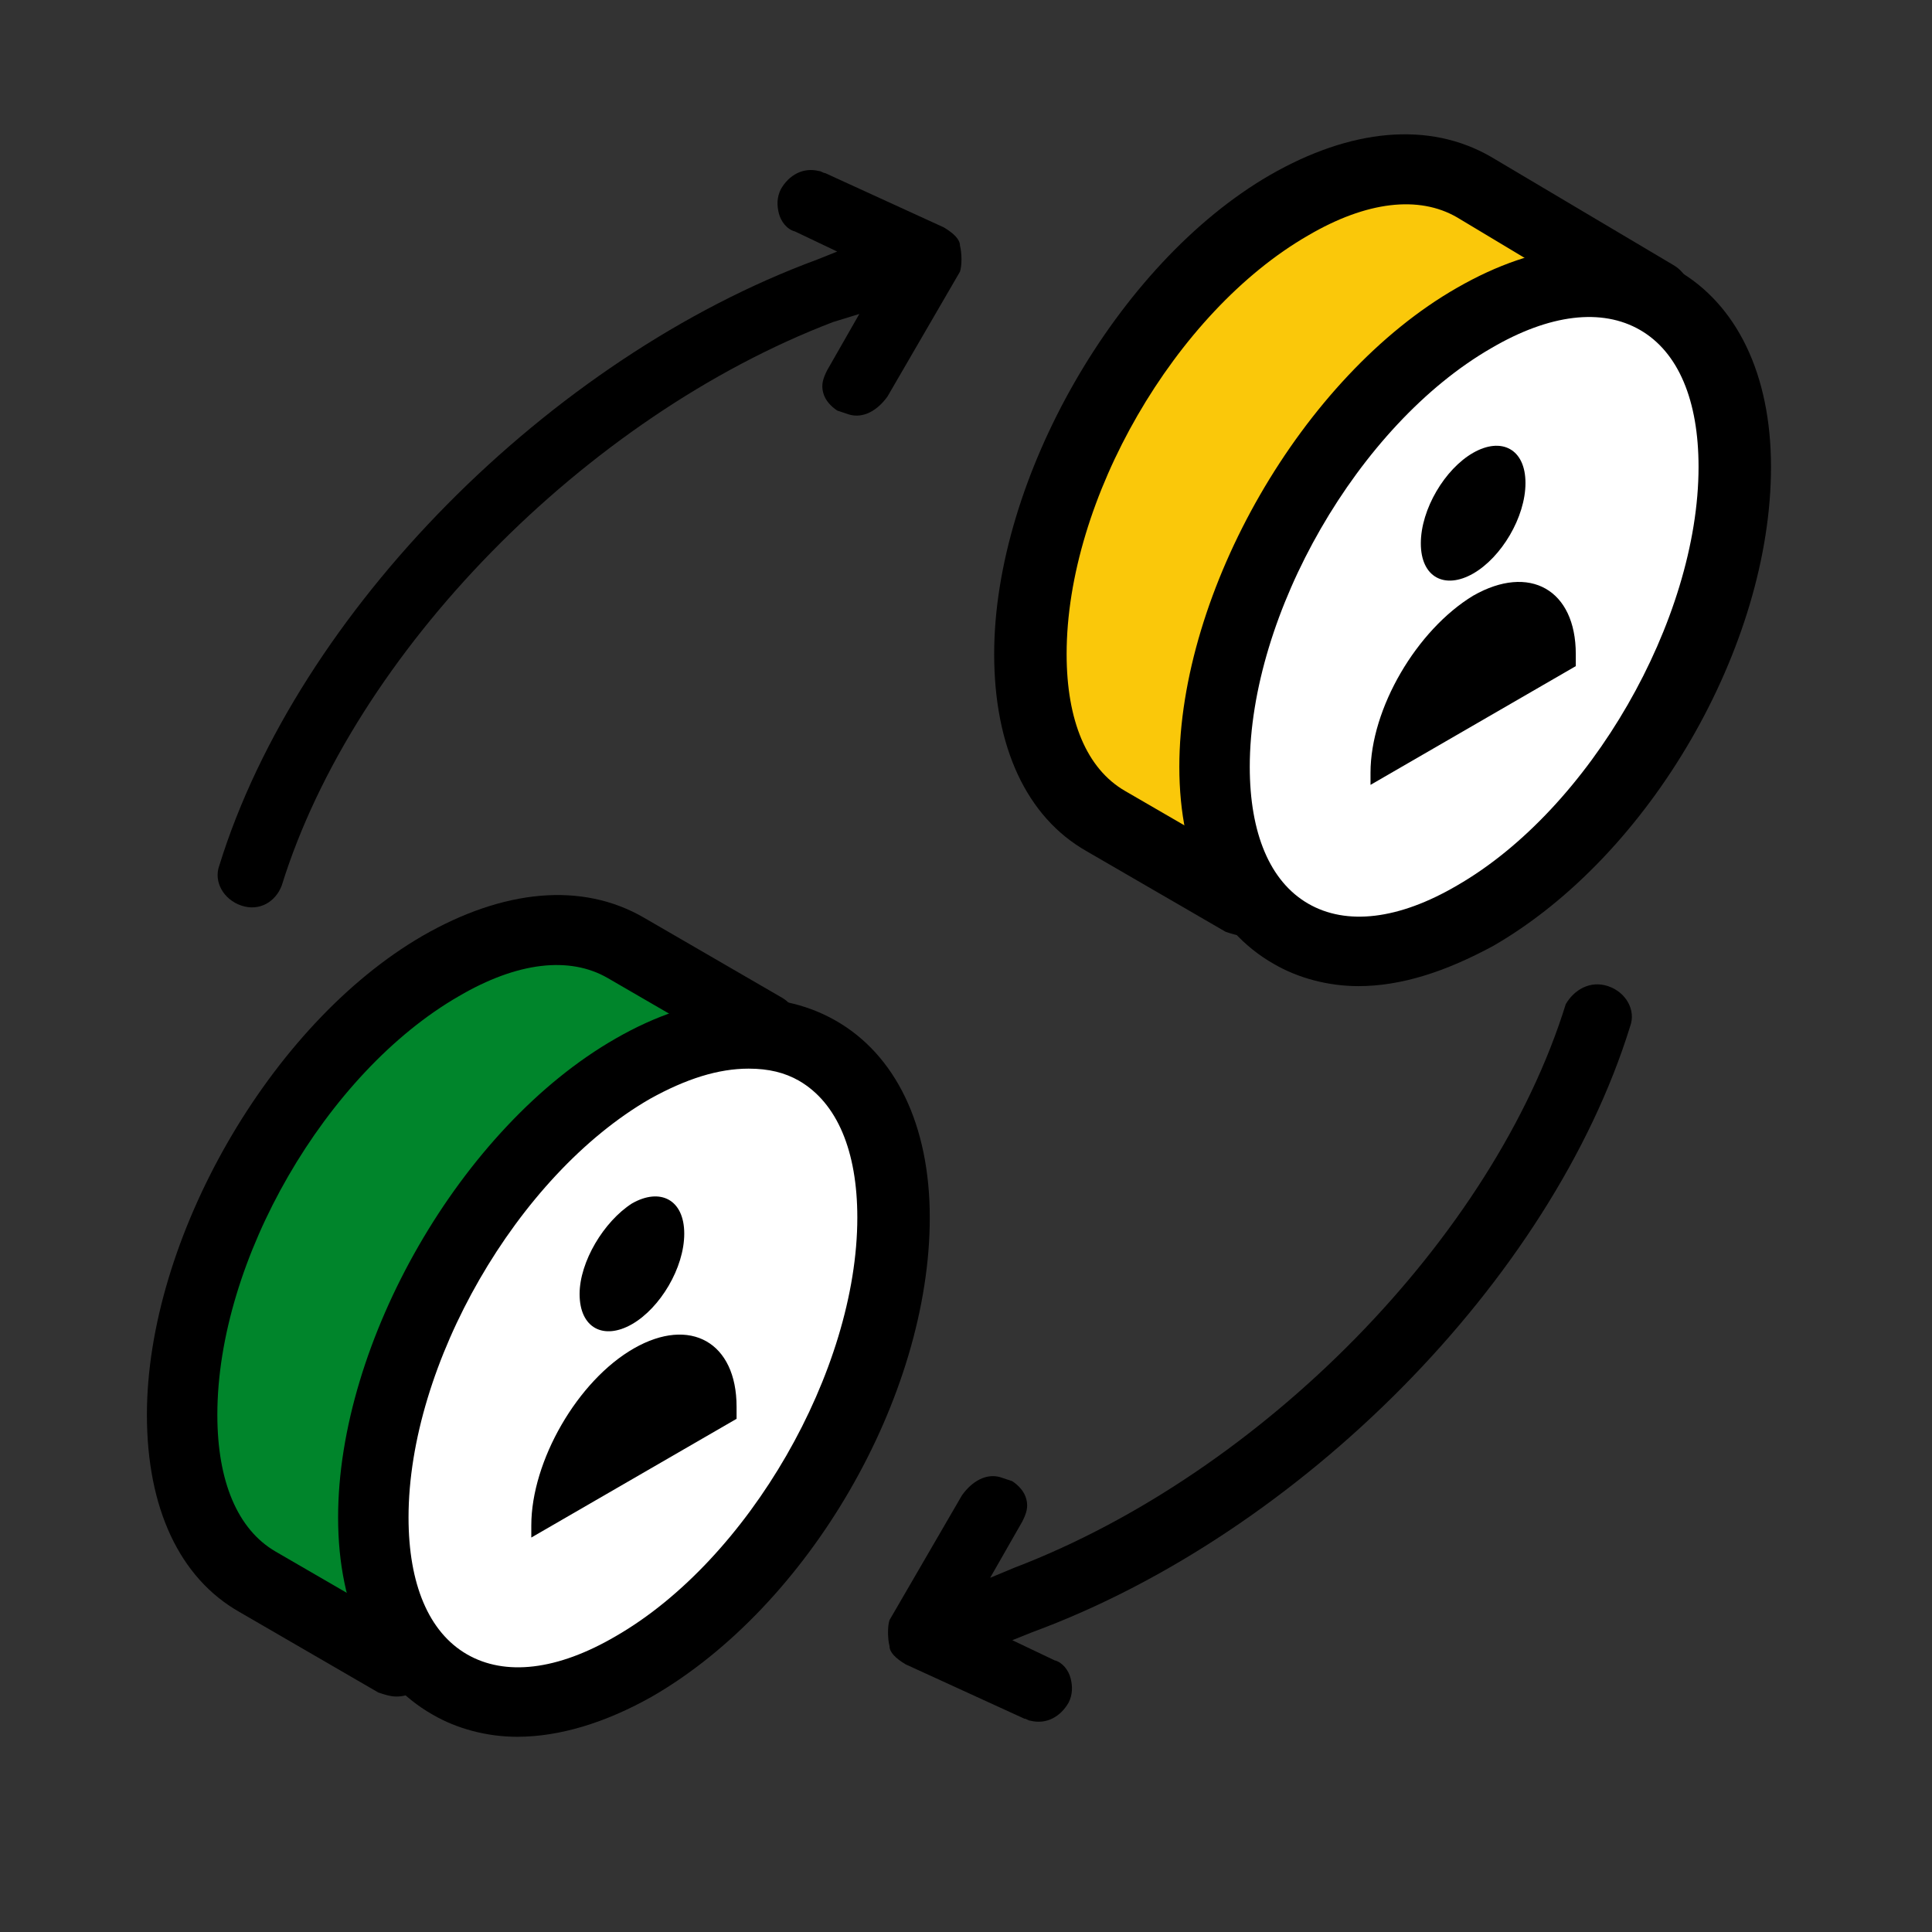 <?xml version="1.0" encoding="utf-8"?>
<!-- Generator: Adobe Illustrator 26.0.3, SVG Export Plug-In . SVG Version: 6.00 Build 0)  -->
<svg version="1.1" id="Layer_1" xmlns="http://www.w3.org/2000/svg" xmlns:xlink="http://www.w3.org/1999/xlink" x="0px" y="0px"
	 viewBox="0 0 96 96" style="enable-background:new 0 0 96 96;" xml:space="preserve">
<rect x="0" y="0" width="96" height="96" fill="#333333" stroke="none"/>
<style type="text/css">
	.st0{fill:#FAC80A;}
	.st1{fill:#00852B;}
	.st2{fill:#FFFFFF;}
</style>
<g>
	<g>
		<path class="st0" d="M61.8,44.8l-6.9-4c-2.3-1.3-3.8-4.2-3.8-8.3c0-8.2,5.7-18.2,12.9-22.3c3.6-2.1,6.8-2.3,9.2-0.9l9,5.4"/>
		<path d="M61.8,46.5c-0.3,0-0.6-0.1-0.9-0.2l-6.9-4c-3-1.7-4.6-5.2-4.6-9.8c0-8.7,6.1-19.4,13.7-23.8c4-2.3,7.9-2.7,11-0.9l9.1,5.4
			c0.8,0.5,1.1,1.6,0.6,2.4s-1.6,1.1-2.4,0.6l-9-5.4c-1.9-1.1-4.5-0.8-7.4,0.9c-6.6,3.8-12,13.1-12,20.8c0,3.3,1,5.7,2.9,6.8l6.9,4
			c0.8,0.5,1.1,1.6,0.6,2.4C63,46.2,62.4,46.5,61.8,46.5z"/>
	</g>
</g>
<g>
	<g>
		<path class="st1" d="M19.7,82.6l-6.9-4C10.5,77.3,9,74.4,9,70.3c0-8.2,5.7-18.2,12.9-22.3c3.6-2.1,6.8-2.3,9.2-0.9l6.9,4"/>
		<path d="M19.7,84.3c-0.3,0-0.6-0.1-0.9-0.2l-6.9-4c-3-1.7-4.6-5.2-4.6-9.8c0-8.7,6.1-19.4,13.7-23.8c4-2.3,7.9-2.7,11-0.9l6.9,4
			c0.8,0.5,1.1,1.6,0.6,2.4c-0.5,0.8-1.6,1.1-2.4,0.6l-6.9-4c-1.9-1.1-4.5-0.8-7.4,0.9c-6.6,3.8-12,13.1-12,20.8
			c0,3.3,1,5.7,2.9,6.8l6.9,4c0.8,0.5,1.1,1.6,0.6,2.4C20.9,84,20.3,84.3,19.7,84.3z"/>
	</g>
</g>
<g>
	<g>
		<ellipse transform="matrix(0.503 -0.864 0.864 0.503 9.918 78.498)" class="st2" cx="73.2" cy="30.6" rx="18.2" ry="10.5"/>
		<path d="M67.5,49c-1.5,0-3-0.4-4.2-1.1c-3-1.7-4.7-5.2-4.7-9.8c0-8.7,6.1-19.4,13.8-23.8l0,0c4-2.3,7.9-2.7,10.9-0.9
			c3,1.7,4.7,5.2,4.7,9.8c0,8.9-6,19.3-13.8,23.8C71.8,48.3,69.6,49,67.5,49z M74.1,17.3c-6.6,3.8-12,13.2-12,20.8
			c0,3.3,1,5.7,2.9,6.8s4.5,0.8,7.4-0.9c6.6-3.8,12-13.2,12-20.8c0-3.3-1-5.7-2.9-6.8S77,15.6,74.1,17.3L74.1,17.3z"/>
	</g>
</g>
<g>
	<g>
		
			<ellipse transform="matrix(0.503 -0.864 0.864 0.503 -43.054 60.935)" class="st2" cx="31.5" cy="67.9" rx="18.2" ry="10.5"/>
		<path d="M25.7,86.3c-1.5,0-3-0.4-4.2-1.1c-3-1.7-4.7-5.2-4.7-9.8c0-8.7,6.1-19.4,13.8-23.8l0,0c4-2.3,7.9-2.6,10.9-0.9
			c3,1.7,4.7,5.2,4.7,9.8c0,8.9-6,19.3-13.8,23.8C30.1,85.6,27.8,86.3,25.7,86.3z M37.2,53.1c-1.5,0-3.1,0.5-4.9,1.5l0,0
			c-6.6,3.8-12,13.2-12,20.8c0,3.3,1,5.7,2.9,6.8c1.9,1.1,4.5,0.8,7.4-0.9c6.6-3.8,12-13.2,12-20.8c0-3.3-1-5.7-2.9-6.8
			C39,53.3,38.2,53.1,37.2,53.1z M31.5,53.1L31.5,53.1L31.5,53.1z"/>
	</g>
</g>
<g>
	<g>
		<g>
			<path d="M73.2,29.6c2.8-1.6,5.1-0.3,5.1,2.9v0.6L68.1,39v-0.6C68.1,35.2,70.4,31.3,73.2,29.6z"/>
		</g>
		<g>
			<path d="M73.2,22.5c1.4-0.8,2.6-0.2,2.6,1.5s-1.2,3.7-2.6,4.5s-2.6,0.2-2.6-1.5S71.8,23.3,73.2,22.5z"/>
		</g>
	</g>
</g>
<g>
	<g>
		<g>
			<path d="M31.5,67c2.8-1.6,5.1-0.3,5.1,2.9v0.6l-10.2,5.9v-0.6C26.4,72.6,28.7,68.6,31.5,67z"/>
		</g>
		<g>
			<path d="M31.4,59.8c1.4-0.8,2.6-0.2,2.6,1.5s-1.2,3.7-2.6,4.5s-2.6,0.2-2.6-1.5C28.8,62.7,30,60.7,31.4,59.8z"/>
		</g>
	</g>
</g>
<g>
	<path d="M12,45c-0.9-0.3-1.4-1.2-1.1-2c3.9-12.6,16.4-25.2,29.7-30.1l1-0.4l-2.1-1c-0.4-0.1-0.7-0.5-0.8-0.9s-0.1-0.8,0.1-1.2
		c0.4-0.7,1.1-1.1,1.9-0.9c0.1,0,0.2,0.1,0.3,0.1l5.9,2.7c0.5,0.3,0.8,0.6,0.8,0.9c0.1,0.4,0.1,1,0,1.3l-3.6,6.2
		c-0.5,0.7-1.2,1.1-1.9,0.9l-0.6-0.2c-0.3-0.2-0.6-0.5-0.7-0.9c-0.1-0.4,0-0.7,0.2-1.1l1.6-2.8L41.4,16C29.1,20.7,17.6,32.4,14,44
		C13.7,44.8,12.9,45.3,12,45z"/>
</g>
<g>
	<path d="M79.9,49c0.9,0.3,1.4,1.2,1.1,2c-3.9,12.6-16.4,25.2-29.7,30.1l-1,0.4l2.1,1c0.4,0.1,0.7,0.5,0.8,0.9s0.1,0.8-0.1,1.2
		c-0.4,0.7-1.1,1.1-1.9,0.9c-0.1,0-0.2-0.1-0.3-0.1L45,82.7c-0.5-0.3-0.8-0.6-0.8-0.9c-0.1-0.4-0.1-1,0-1.3l3.6-6.2
		c0.5-0.7,1.2-1.1,1.9-0.9l0.6,0.2c0.3,0.2,0.6,0.5,0.7,0.9s0,0.7-0.2,1.1l-1.6,2.8l1.2-0.5c12.3-4.7,23.8-16.4,27.4-28
		C78.2,49.2,79,48.7,79.9,49z"/>
</g>
</svg>
